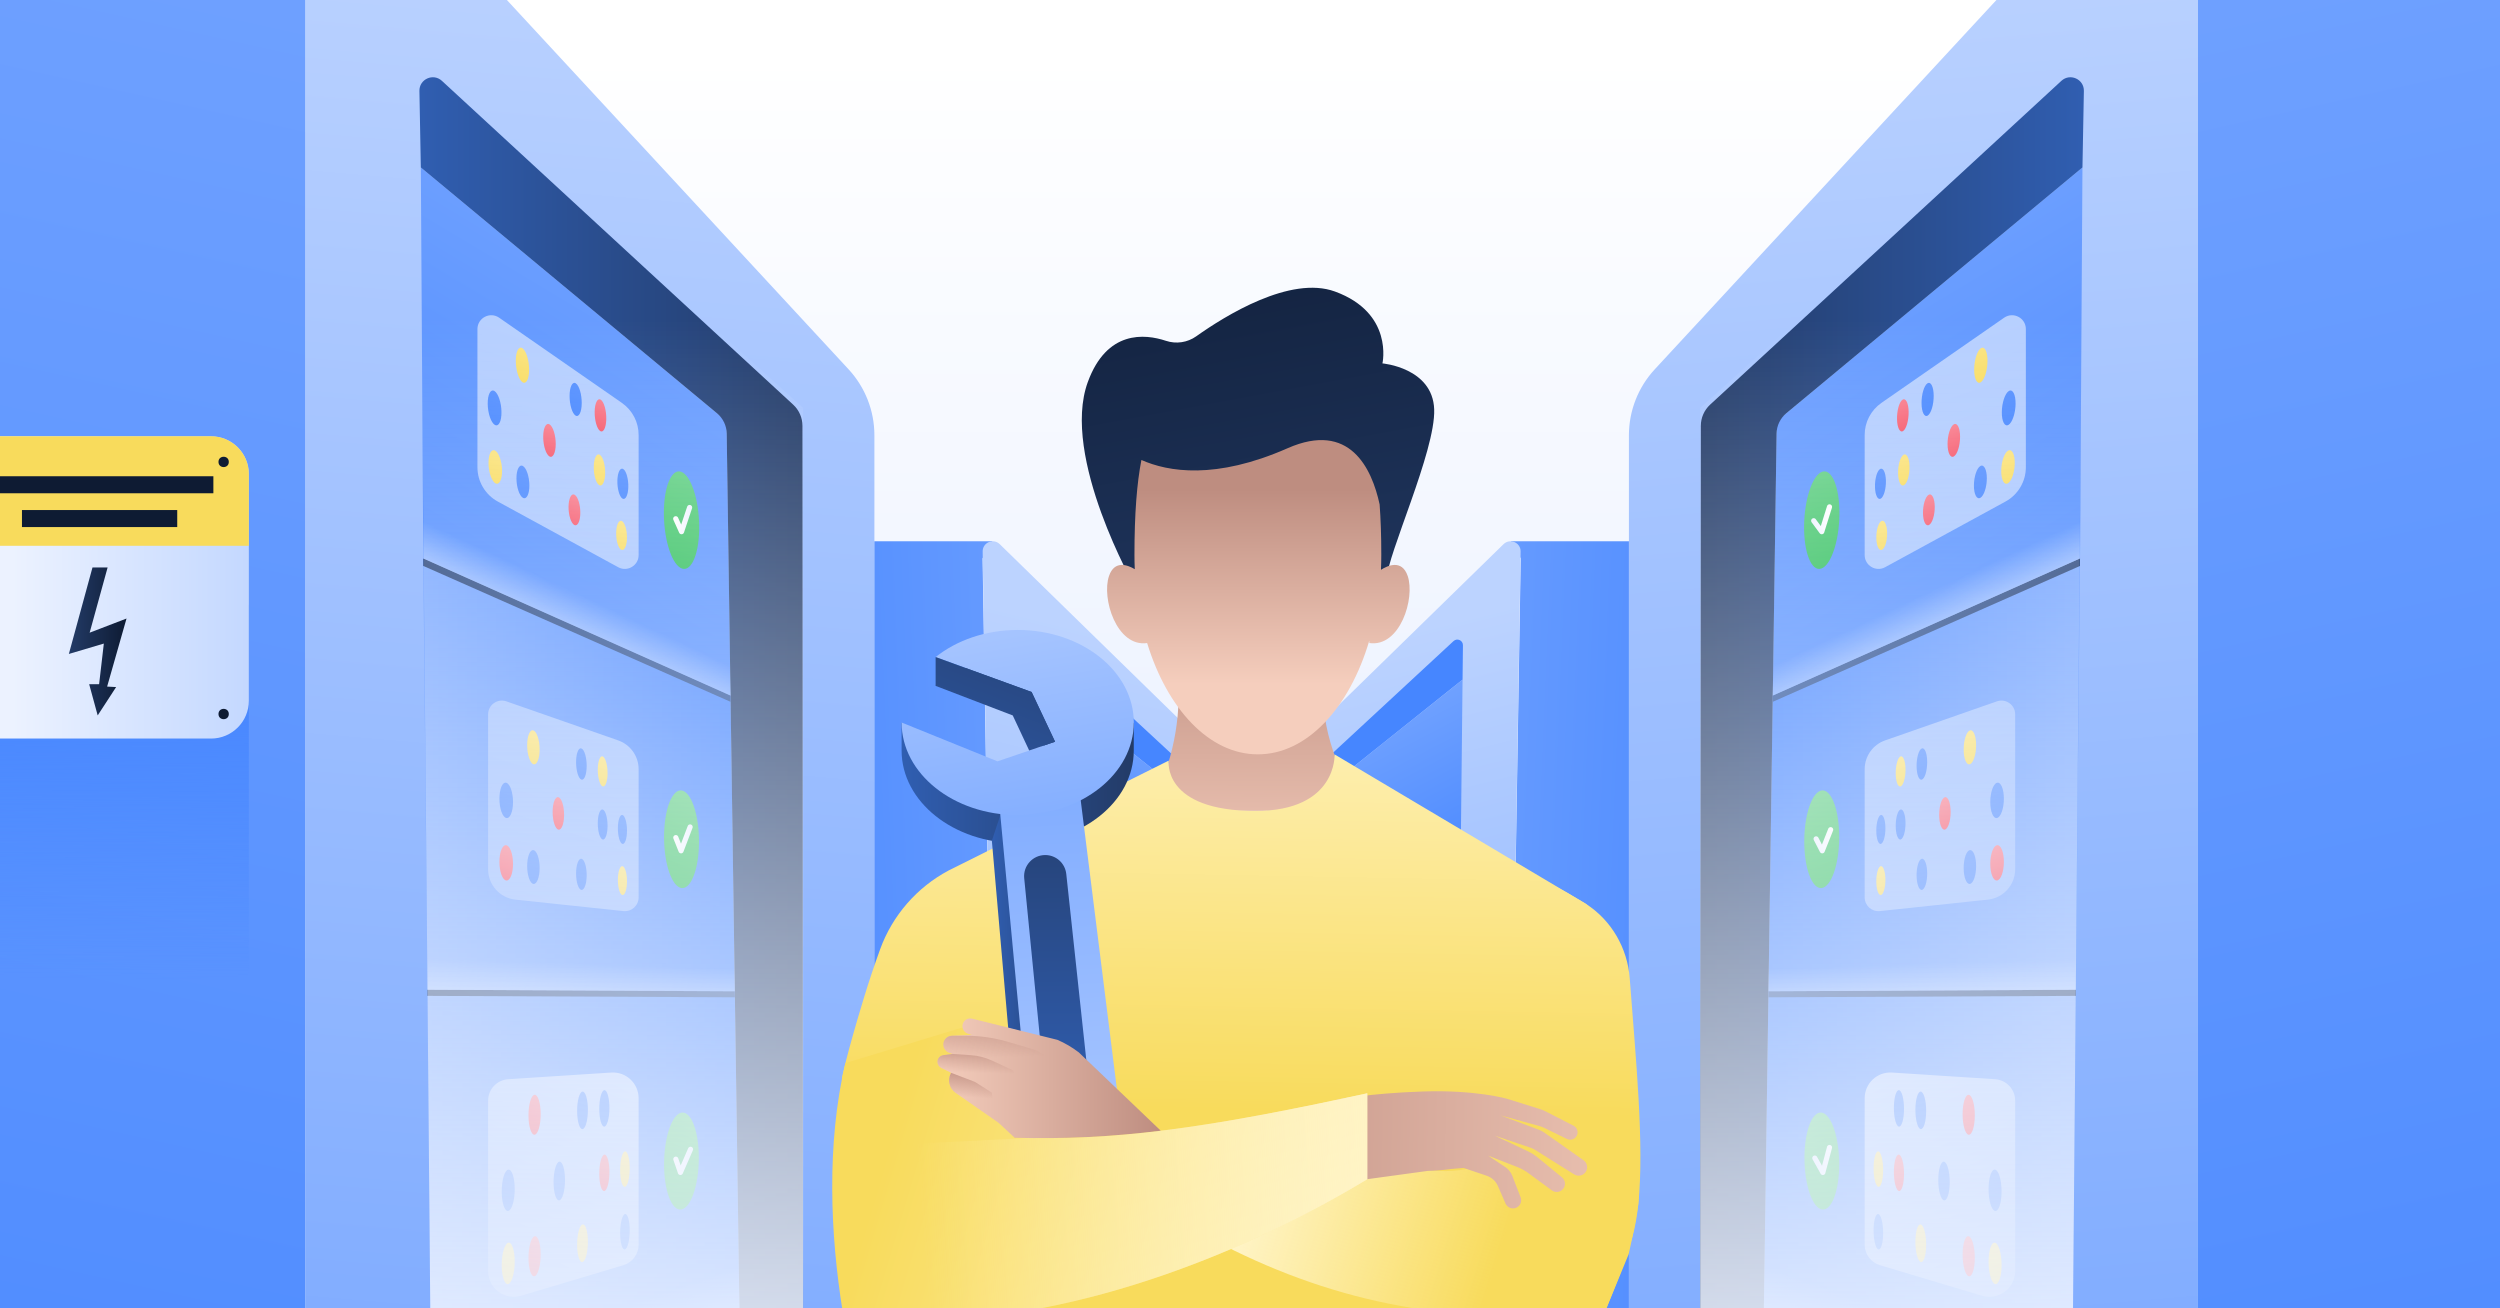<svg enable-background="new 0 0 1200 628" viewBox="0 0 1200 628" xmlns="http://www.w3.org/2000/svg" xmlns:xlink="http://www.w3.org/1999/xlink"><rect x="0" y="0" width="1200" height="628" fill="#808080" stroke="none"/><defs><path id="SVGID_00000044143540053828840980000016683742875712384149_" d="M0 0H1200V628H0Z"/><clipPath id="SVGID_00000110471742167546342280000010015569171019556535_"><use xlink:href="#SVGID_00000044143540053828840980000016683742875712384149_"/></clipPath><linearGradient id="lg1"><stop offset="0" stop-color="#ffffff"/><stop offset="1" stop-color="#ecf2ff"/></linearGradient><linearGradient id="SVGID_1_" gradientUnits="userSpaceOnUse" x1="597.737" x2="597.737" xlink:href="#lg1" y1="24.622" y2="390.551"/><linearGradient id="lg2"><stop offset="0" stop-color="#bcd3ff"/><stop offset="1" stop-color="#77a6ff"/></linearGradient><linearGradient id="SVGID_00000126305312861855032840000018380798186397617315_" gradientTransform="matrix(-1 0 0 1 573.621 0)" gradientUnits="userSpaceOnUse" x1="-315.443" x2="-384.556" xlink:href="#lg2" y1="-39.208" y2="765.187"/><linearGradient id="lg3"><stop offset="0" stop-color="#77a6ff"/><stop offset="1" stop-color="#4686ff"/></linearGradient><linearGradient id="SVGID_00000124862871637757266780000014143886170565971337_" gradientTransform="matrix(-1 0 0 1 573.621 0)" gradientUnits="userSpaceOnUse" x1="-280.676" x2="-431.245" xlink:href="#lg3" y1="88.746" y2="340.012"/><linearGradient id="SVGID_00000164492830428379862000000003399243837046102186_" gradientTransform="matrix(-1 0 0 1 573.621 0)" gradientUnits="userSpaceOnUse" x1="-424.787" x2="-275.253" xlink:href="#lg3" y1="371.925" y2="371.925"/><linearGradient id="SVGID_00000012461431359988412740000004345807719706991509_" gradientTransform="matrix(-1 0 0 1 573.621 0)" gradientUnits="userSpaceOnUse" x1="-422.762" x2="-272.997" xlink:href="#lg3" y1="583.505" y2="583.505"/><linearGradient id="SVGID_00000153673957262044145530000014026400479702251156_" gradientTransform="matrix(-1 0 0 1 573.621 0)" gradientUnits="userSpaceOnUse" x1="-334.277" x2="-494.602" xlink:href="#lg2" y1="136.277" y2="607.534"/><linearGradient id="SVGID_00000126301438608154746330000006397894583360984976_" gradientTransform="matrix(-1 0 0 1 573.621 0)" gradientUnits="userSpaceOnUse" x1="-279.11" x2="-443.082" xlink:href="#lg2" y1="156.258" y2="638.238"/><linearGradient id="SVGID_00000097501473401484597620000004753101418524840619_" gradientTransform="matrix(-1 0 0 1 573.621 0)" gradientUnits="userSpaceOnUse" x1="-330.066" x2="-418.936" xlink:href="#lg2" y1="504.153" y2="694.041"/><linearGradient id="SVGID_00000023986313355261529990000010600971071112969102_" gradientTransform="matrix(-1 0 0 1 573.621 0)" gradientUnits="userSpaceOnUse" x1="-60.069" x2="-286.471" xlink:href="#lg3" y1="454.38" y2="463.927"/><linearGradient id="SVGID_00000033340117227329115480000017942436533102283399_" gradientTransform="matrix(-1 0 0 1 573.621 0)" gradientUnits="userSpaceOnUse" x1="-58.497" x2="-150.595" xlink:href="#lg2" y1="313.072" y2="682.726"/><linearGradient id="SVGID_00000065075414944467731630000001904835466446536084_" gradientTransform="matrix(-1 0 0 1 573.621 0)" gradientUnits="userSpaceOnUse" x1="-124.093" x2="-90.136" xlink:href="#lg3" y1="539.769" y2="489.419"/><linearGradient id="SVGID_00000044143180766478712930000002181502507985930926_" gradientTransform="matrix(-1 0 0 1 573.621 0)" gradientUnits="userSpaceOnUse" x1="-72.424" x2="-121.654" xlink:href="#lg3" y1="337.404" y2="432.029"/><linearGradient id="SVGID_00000044877510709317508070000005249558834249380787_" gradientTransform="matrix(-1 0 0 1 573.621 0)" gradientUnits="userSpaceOnUse" x1="-74.581" x2="-116.139" xlink:href="#lg3" y1="368.017" y2="531.692"/><linearGradient id="SVGID_00000060718514766613215180000002621780896795993998_" gradientTransform="matrix(-1 0 0 1 573.621 0)" gradientUnits="userSpaceOnUse" x1="-83.932" x2="-101.195" xlink:href="#lg3" y1="455.429" y2="565.398"/><linearGradient id="SVGID_00000044888816841558625210000005846563852555338116_" gradientTransform="matrix(-1 0 0 1 573.621 0)" gradientUnits="userSpaceOnUse" x1="-443.707" x2="-686.662" xlink:href="#lg3" y1="-196.422" y2="893.039"/><linearGradient id="lg4"><stop offset="0" stop-color="#305eb1"/><stop offset="1" stop-color="#233b67"/></linearGradient><linearGradient id="SVGID_00000147914214117161274700000004066367279701668737_" gradientTransform="matrix(-1 0 0 1 573.621 0)" gradientUnits="userSpaceOnUse" x1="-426.641" x2="-242.476" xlink:href="#lg4" y1="350.755" y2="350.755"/><linearGradient id="SVGID_00000116193740332957233690000000914885426791884678_" gradientTransform="matrix(-1 0 0 1 573.621 0)" gradientUnits="userSpaceOnUse" x1="-340.55" x2="-361.61" xlink:href="#lg4" y1="284.962" y2="320.107"/><linearGradient id="SVGID_00000010988856837594746720000008484489777233869441_" gradientTransform="matrix(-1 0 0 1 573.621 0)" gradientUnits="userSpaceOnUse" x1="-312.223" x2="-385.185" xlink:href="#lg4" y1="415.534" y2="537.292"/><linearGradient id="lg5"><stop offset="0" stop-color="#fff4c7"/><stop offset="1" stop-color="#f8db5c"/></linearGradient><linearGradient id="SVGID_00000123426401376098773290000016152566162625495432_" gradientTransform="matrix(-1 0 0 1 573.621 0)" gradientUnits="userSpaceOnUse" x1="-360.847" x2="-381.06" xlink:href="#lg5" y1="127.309" y2="186.723"/><linearGradient id="SVGID_00000150064562334101568820000009317716220173497770_" gradientTransform="matrix(-1 0 0 1 573.621 0)" gradientUnits="userSpaceOnUse" x1="-336.14" x2="-355.324" xlink:href="#lg3" y1="146.169" y2="202.558"/><linearGradient id="lg6"><stop offset="0" stop-color="#ffe3e7"/><stop offset="1" stop-color="#f54f64"/></linearGradient><linearGradient id="SVGID_00000023971232188734697740000006408434395222204589_" gradientTransform="matrix(-1 0 0 1 573.621 0)" gradientUnits="userSpaceOnUse" x1="-324.619" x2="-343.326" xlink:href="#lg6" y1="154.953" y2="209.941"/><linearGradient id="SVGID_00000070838348178638913510000007724067415581199000_" gradientTransform="matrix(-1 0 0 1 573.621 0)" gradientUnits="userSpaceOnUse" x1="-374.368" x2="-394.399" xlink:href="#lg3" y1="148.239" y2="207.118"/><linearGradient id="SVGID_00000124119557653385878520000012261343856246144420_" gradientTransform="matrix(-1 0 0 1 573.621 0)" gradientUnits="userSpaceOnUse" x1="-348.846" x2="-367.864" xlink:href="#lg6" y1="166.225" y2="222.125"/><linearGradient id="SVGID_00000047779177066025345470000007518398759601066914_" gradientTransform="matrix(-1 0 0 1 573.621 0)" gradientUnits="userSpaceOnUse" x1="-325.583" x2="-343.685" xlink:href="#lg5" y1="182.596" y2="235.805"/><linearGradient id="SVGID_00000105386709383757763860000016727225706644485782_" gradientTransform="matrix(-1 0 0 1 573.621 0)" gradientUnits="userSpaceOnUse" x1="-314.707" x2="-332.384" xlink:href="#lg3" y1="190.243" y2="242.202"/><linearGradient id="SVGID_00000025442946022311505340000003088633620263818412_" gradientTransform="matrix(-1 0 0 1 573.621 0)" gradientUnits="userSpaceOnUse" x1="-374.598" x2="-393.933" xlink:href="#lg5" y1="178.23" y2="235.064"/><linearGradient id="SVGID_00000129195552734468722000000011721506610934701444_" gradientTransform="matrix(-1 0 0 1 573.621 0)" gradientUnits="userSpaceOnUse" x1="-361.733" x2="-380.583" xlink:href="#lg3" y1="186.565" y2="241.972"/><linearGradient id="SVGID_00000038408985512485555860000017073966657716601788_" gradientTransform="matrix(-1 0 0 1 573.621 0)" gradientUnits="userSpaceOnUse" x1="-337.725" x2="-355.674" xlink:href="#lg6" y1="202.107" y2="254.867"/><linearGradient id="SVGID_00000064337016651154981090000012902267588505197476_" gradientTransform="matrix(-1 0 0 1 573.621 0)" gradientUnits="userSpaceOnUse" x1="-315.766" x2="-332.897" xlink:href="#lg5" y1="216.308" y2="266.661"/><linearGradient id="SVGID_00000034798943179052097490000004741775504913331603_" gradientTransform="matrix(-1 0 0 1 573.621 0)" gradientUnits="userSpaceOnUse" x1="-352.147" x2="-375.923" xlink:href="#lg6" y1="478.632" y2="548.518"/><linearGradient id="SVGID_00000098943052179136723570000017821566285508214974_" gradientTransform="matrix(-1 0 0 1 573.621 0)" gradientUnits="userSpaceOnUse" x1="-330.334" x2="-352.643" xlink:href="#lg3" y1="480.007" y2="545.581"/><linearGradient id="SVGID_00000004541293218715316760000002776117163711686028_" gradientTransform="matrix(-1 0 0 1 573.621 0)" gradientUnits="userSpaceOnUse" x1="-320.391" x2="-342.033" xlink:href="#lg3" y1="480.631" y2="544.243"/><linearGradient id="SVGID_00000039133151126038992580000012755430673384887432_" gradientTransform="matrix(-1 0 0 1 573.621 0)" gradientUnits="userSpaceOnUse" x1="-364.062" x2="-388.75" xlink:href="#lg3" y1="512.71" y2="585.279"/><linearGradient id="SVGID_00000022551885156775526680000002509682436482436240_" gradientTransform="matrix(-1 0 0 1 573.621 0)" gradientUnits="userSpaceOnUse" x1="-340.83" x2="-363.935" xlink:href="#lg3" y1="512.027" y2="579.939"/><linearGradient id="SVGID_00000143587132955910712130000018146683909084112007_" gradientTransform="matrix(-1 0 0 1 573.621 0)" gradientUnits="userSpaceOnUse" x1="-320.334" x2="-342.046" xlink:href="#lg6" y1="511.409" y2="575.232"/><linearGradient id="SVGID_00000132788644646030063650000008659665869602101439_" gradientTransform="matrix(-1 0 0 1 573.621 0)" gradientUnits="userSpaceOnUse" x1="-310.964" x2="-332.043" xlink:href="#lg5" y1="511.123" y2="573.081"/><linearGradient id="SVGID_00000068664794447141056660000002097739828444281525_" gradientTransform="matrix(-1 0 0 1 573.621 0)" gradientUnits="userSpaceOnUse" x1="-363.963" x2="-388.774" xlink:href="#lg5" y1="547.505" y2="620.434"/><linearGradient id="SVGID_00000089552112470871475600000009057275063642130848_" gradientTransform="matrix(-1 0 0 1 573.621 0)" gradientUnits="userSpaceOnUse" x1="-351.981" x2="-375.962" xlink:href="#lg6" y1="546.047" y2="616.536"/><linearGradient id="SVGID_00000001638717917815206250000015059588589666623379_" gradientTransform="matrix(-1 0 0 1 573.621 0)" gradientUnits="userSpaceOnUse" x1="-330.197" x2="-352.676" xlink:href="#lg5" y1="543.38" y2="609.454"/><linearGradient id="SVGID_00000131348965785612091250000016421018712454741173_" gradientTransform="matrix(-1 0 0 1 573.621 0)" gradientUnits="userSpaceOnUse" x1="-310.902" x2="-332.058" xlink:href="#lg3" y1="541.001" y2="603.187"/><linearGradient id="SVGID_00000178204961575837470790000009853162963446423735_" gradientTransform="matrix(-1 0 0 1 573.621 0)" gradientUnits="userSpaceOnUse" x1="-355.82" x2="-375.76" xlink:href="#lg5" y1="311.361" y2="369.973"/><linearGradient id="SVGID_00000090283332573793030610000013807444271856262285_" gradientTransform="matrix(-1 0 0 1 573.621 0)" gradientUnits="userSpaceOnUse" x1="-334.041" x2="-352.423" xlink:href="#lg3" y1="323.067" y2="377.099"/><linearGradient id="SVGID_00000147220072735082238300000012993895411651014033_" gradientTransform="matrix(-1 0 0 1 573.621 0)" gradientUnits="userSpaceOnUse" x1="-324.381" x2="-342.072" xlink:href="#lg5" y1="328.26" y2="380.26"/><linearGradient id="SVGID_00000062871996577111482890000003860210517178170532_" gradientTransform="matrix(-1 0 0 1 573.621 0)" gradientUnits="userSpaceOnUse" x1="-368.144" x2="-388.98" xlink:href="#lg3" y1="334.697" y2="395.941"/><linearGradient id="SVGID_00000162348164578700256850000011957935792585433505_" gradientTransform="matrix(-1 0 0 1 573.621 0)" gradientUnits="userSpaceOnUse" x1="-344.48" x2="-363.619" xlink:href="#lg6" y1="344.986" y2="401.244"/><linearGradient id="SVGID_00000000922126068494695170000014170980053128085652_" gradientTransform="matrix(-1 0 0 1 573.621 0)" gradientUnits="userSpaceOnUse" x1="-324.375" x2="-342.073" xlink:href="#lg3" y1="353.726" y2="405.749"/><linearGradient id="SVGID_00000171707226742383104550000016706670985522101435_" gradientTransform="matrix(-1 0 0 1 573.621 0)" gradientUnits="userSpaceOnUse" x1="-315.415" x2="-332.472" xlink:href="#lg3" y1="357.62" y2="407.757"/><linearGradient id="SVGID_00000139980646275894222310000014199072299081925290_" gradientTransform="matrix(-1 0 0 1 573.621 0)" gradientUnits="userSpaceOnUse" x1="-368.11" x2="-388.988" xlink:href="#lg6" y1="364.593" y2="425.961"/><linearGradient id="SVGID_00000144302876400302287660000015510656696763622551_" gradientTransform="matrix(-1 0 0 1 573.621 0)" gradientUnits="userSpaceOnUse" x1="-355.78" x2="-375.769" xlink:href="#lg3" y1="368.696" y2="427.45"/><linearGradient id="SVGID_00000058577519874728563910000002965011154366394554_" gradientTransform="matrix(-1 0 0 1 573.621 0)" gradientUnits="userSpaceOnUse" x1="-334.011" x2="-352.431" xlink:href="#lg3" y1="375.937" y2="430.081"/><linearGradient id="SVGID_00000030478854935561048870000007124587090686117544_" gradientTransform="matrix(-1 0 0 1 573.621 0)" gradientUnits="userSpaceOnUse" x1="-315.396" x2="-332.476" xlink:href="#lg5" y1="382.126" y2="432.33"/><linearGradient id="SVGID_00000011729276503053054510000008270334179961638575_" gradientTransform="matrix(-1 0 0 1 573.621 0)" gradientUnits="userSpaceOnUse" x1="-168.623" x2="-124.576" xlink:href="#lg3" y1="421.964" y2="417.446"/><linearGradient id="SVGID_00000183956546988500123890000003678396223530142115_" gradientTransform="matrix(-1 0 0 1 573.621 0)" gradientUnits="userSpaceOnUse" x1="-161.743" x2="-117.695" xlink:href="#lg3" y1="489.05" y2="484.532"/><linearGradient id="lg7"><stop offset="0" stop-color="#e8f8ed"/><stop offset="1" stop-color="#27bd56"/></linearGradient><linearGradient id="SVGID_00000039091562131617501810000010743760233324728504_" gradientTransform="matrix(-1 0 0 1 573.621 0)" gradientUnits="userSpaceOnUse" x1="-254.805" x2="-311.764" xlink:href="#lg7" y1="114.405" y2="281.832"/><linearGradient id="SVGID_00000105428689468293857810000014946732257200647095_" gradientTransform="matrix(-1 0 0 1 573.621 0)" gradientUnits="userSpaceOnUse" x1="-305.775" x2="-295.707" xlink:href="#lg1" y1="249.258" y2="249.258"/><linearGradient id="SVGID_00000034786165125927311390000005446537354840356796_" gradientTransform="matrix(-.999 .042 .042 .999 556.522 -11.714)" gradientUnits="userSpaceOnUse" x1="-254.259" x2="-311.203" xlink:href="#lg7" y1="292.292" y2="459.673"/><linearGradient id="SVGID_00000069392932667150917590000012928872449278025357_" gradientTransform="matrix(-.999 .042 .042 .999 556.522 -11.714)" gradientUnits="userSpaceOnUse" x1="-305.955" x2="-296.325" xlink:href="#lg1" y1="428.083" y2="428.083"/><linearGradient id="SVGID_00000143595834460886158770000005492001550594420115_" gradientTransform="matrix(-.996 .089 .089 .996 524.583 -22.073)" gradientUnits="userSpaceOnUse" x1="-251.519" x2="-308.085" xlink:href="#lg7" y1="473.768" y2="640.037"/><linearGradient id="SVGID_00000048497603820778931230000017083934667558024102_" gradientTransform="matrix(-.996 .089 .089 .996 524.583 -22.073)" gradientUnits="userSpaceOnUse" x1="-302.68" x2="-292.742" xlink:href="#lg1" y1="607.762" y2="607.762"/><linearGradient id="lg8"><stop offset="0" stop-color="#bcd3ff" stop-opacity="0"/><stop offset="1" stop-color="#bcd3ff"/></linearGradient><linearGradient id="SVGID_00000047022925244606557210000017805057764407046038_" gradientTransform="matrix(-1 0 0 1 573.621 0)" gradientUnits="userSpaceOnUse" x1="-349.168" x2="-350.05" xlink:href="#lg8" y1="462.613" y2="488.173"/><linearGradient id="SVGID_00000145023726706955419630000012370989343067166647_" gradientTransform="matrix(-1 0 0 1 573.621 0)" gradientUnits="userSpaceOnUse" x1="-350.75" x2="-362.207" xlink:href="#lg8" y1="284.93" y2="309.315"/><linearGradient id="SVGID_00000137827858309266809670000006872667868784148368_" gradientTransform="matrix(-1 0 0 1 573.621 0)" gradientUnits="userSpaceOnUse" x1="-351.507" x2="-335.642" xlink:href="#lg8" y1="634.528" y2="681.535"/><linearGradient id="lg9"><stop offset="0" stop-color="#ffffff" stop-opacity="0"/><stop offset="1" stop-color="#ecf2ff"/></linearGradient><linearGradient id="SVGID_00000123413402258278177270000017518668383518469514_" gradientTransform="matrix(-1 0 0 1 573.621 0)" gradientUnits="userSpaceOnUse" x1="-333.351" x2="-336.739" xlink:href="#lg9" y1="153.418" y2="702.311"/><linearGradient id="SVGID_00000096776558362101749730000011187895187674250654_" gradientUnits="userSpaceOnUse" x1="312.514" x2="243.402" xlink:href="#lg2" y1="-39.208" y2="765.187"/><linearGradient id="SVGID_00000173149969791182771940000003753946347910587327_" gradientUnits="userSpaceOnUse" x1="347.281" x2="196.713" xlink:href="#lg3" y1="88.746" y2="340.012"/><linearGradient id="SVGID_00000160160432842160491610000000281169233465436835_" gradientUnits="userSpaceOnUse" x1="203.17" x2="352.704" xlink:href="#lg3" y1="371.925" y2="371.925"/><linearGradient id="SVGID_00000025424160960747426280000010667187789724016024_" gradientUnits="userSpaceOnUse" x1="205.195" x2="354.961" xlink:href="#lg3" y1="583.505" y2="583.505"/><linearGradient id="SVGID_00000046308692417967684020000004533082581538962104_" gradientUnits="userSpaceOnUse" x1="293.68" x2="133.355" xlink:href="#lg2" y1="136.277" y2="607.534"/><linearGradient id="SVGID_00000096743902204049977370000002566905683907824310_" gradientUnits="userSpaceOnUse" x1="348.848" x2="184.875" xlink:href="#lg2" y1="156.258" y2="638.238"/><linearGradient id="SVGID_00000027568778591967212380000014641337031484368793_" gradientUnits="userSpaceOnUse" x1="297.891" x2="209.021" xlink:href="#lg2" y1="504.153" y2="694.041"/><linearGradient id="SVGID_00000101072559143579474180000014876213587509519521_" gradientUnits="userSpaceOnUse" x1="567.888" x2="341.486" xlink:href="#lg3" y1="454.38" y2="463.927"/><linearGradient id="SVGID_00000096055398234340646370000000417898882849563264_" gradientUnits="userSpaceOnUse" x1="569.461" x2="477.363" xlink:href="#lg2" y1="313.072" y2="682.726"/><linearGradient id="SVGID_00000117654328844942571960000004867603762938177189_" gradientUnits="userSpaceOnUse" x1="503.865" x2="537.822" xlink:href="#lg3" y1="539.769" y2="489.419"/><linearGradient id="SVGID_00000068663916733108033640000006997028387123986339_" gradientUnits="userSpaceOnUse" x1="555.533" x2="506.303" xlink:href="#lg3" y1="337.404" y2="432.029"/><linearGradient id="SVGID_00000181770605415689925430000007756058946351463084_" gradientUnits="userSpaceOnUse" x1="553.376" x2="511.818" xlink:href="#lg3" y1="368.017" y2="531.692"/><linearGradient id="SVGID_00000044868137375138872460000013920578801378917293_" gradientUnits="userSpaceOnUse" x1="544.025" x2="526.762" xlink:href="#lg3" y1="455.429" y2="565.398"/><linearGradient id="SVGID_00000107586521662610595170000004527886704798292665_" gradientUnits="userSpaceOnUse" x1="184.251" x2="-58.704" xlink:href="#lg3" y1="-196.422" y2="893.039"/><linearGradient id="SVGID_00000118392706446598234510000015857598926993787308_" gradientUnits="userSpaceOnUse" x1="201.317" x2="385.481" xlink:href="#lg4" y1="350.755" y2="350.755"/><linearGradient id="SVGID_00000172410418759112455330000013931029085906876801_" gradientUnits="userSpaceOnUse" x1="287.407" x2="266.347" xlink:href="#lg4" y1="284.962" y2="320.107"/><linearGradient id="SVGID_00000137116258870236657500000012691351567548293547_" gradientUnits="userSpaceOnUse" x1="315.734" x2="242.773" xlink:href="#lg4" y1="415.534" y2="537.292"/><linearGradient id="SVGID_00000008839251728868951710000012933636763726719406_" gradientUnits="userSpaceOnUse" x1="267.11" x2="246.897" xlink:href="#lg5" y1="127.309" y2="186.723"/><linearGradient id="SVGID_00000076596539480027550000000013336483422586336409_" gradientUnits="userSpaceOnUse" x1="291.817" x2="272.634" xlink:href="#lg3" y1="146.169" y2="202.558"/><linearGradient id="SVGID_00000011737090429841376990000012049293417376411290_" gradientUnits="userSpaceOnUse" x1="303.338" x2="284.631" xlink:href="#lg6" y1="154.953" y2="209.941"/><linearGradient id="SVGID_00000039837369331344520550000012434053342627302044_" gradientUnits="userSpaceOnUse" x1="253.589" x2="233.558" xlink:href="#lg3" y1="148.239" y2="207.118"/><linearGradient id="SVGID_00000155126691197438285120000009973825472664186271_" gradientUnits="userSpaceOnUse" x1="279.111" x2="260.093" xlink:href="#lg6" y1="166.225" y2="222.125"/><linearGradient id="SVGID_00000162332462353358160750000015520681098742944421_" gradientUnits="userSpaceOnUse" x1="302.374" x2="284.272" xlink:href="#lg5" y1="182.596" y2="235.805"/><linearGradient id="SVGID_00000143599586878334877870000002064785136751942279_" gradientUnits="userSpaceOnUse" x1="313.25" x2="295.574" xlink:href="#lg3" y1="190.243" y2="242.202"/><linearGradient id="SVGID_00000054246774219800086280000004348429359418596517_" gradientUnits="userSpaceOnUse" x1="253.36" x2="234.024" xlink:href="#lg5" y1="178.23" y2="235.064"/><linearGradient id="SVGID_00000014605477950081080640000012605798670355277742_" gradientUnits="userSpaceOnUse" x1="266.224" x2="247.374" xlink:href="#lg3" y1="186.565" y2="241.972"/><linearGradient id="SVGID_00000002386184170283345800000006391659619613361335_" gradientUnits="userSpaceOnUse" x1="290.232" x2="272.283" xlink:href="#lg6" y1="202.107" y2="254.867"/><linearGradient id="SVGID_00000168096823390242768200000015327752038371152050_" gradientUnits="userSpaceOnUse" x1="312.191" x2="295.06" xlink:href="#lg5" y1="216.308" y2="266.661"/><linearGradient id="SVGID_00000143614266181328556470000004121448257715321001_" gradientUnits="userSpaceOnUse" x1="275.81" x2="252.034" xlink:href="#lg6" y1="478.632" y2="548.518"/><linearGradient id="SVGID_00000150791075765142256070000016737351386929856664_" gradientUnits="userSpaceOnUse" x1="297.623" x2="275.314" xlink:href="#lg3" y1="480.007" y2="545.581"/><linearGradient id="SVGID_00000150799669231570985950000005503406644168855440_" gradientUnits="userSpaceOnUse" x1="307.566" x2="285.925" xlink:href="#lg3" y1="480.631" y2="544.243"/><linearGradient id="SVGID_00000002345703516398134650000003374587001590321798_" gradientUnits="userSpaceOnUse" x1="263.895" x2="239.207" xlink:href="#lg3" y1="512.71" y2="585.279"/><linearGradient id="SVGID_00000177477169693965318990000015930501176223208844_" gradientUnits="userSpaceOnUse" x1="287.127" x2="264.023" xlink:href="#lg3" y1="512.027" y2="579.939"/><linearGradient id="SVGID_00000045610660112977952330000004436943484088685236_" gradientUnits="userSpaceOnUse" x1="307.624" x2="285.911" xlink:href="#lg6" y1="511.409" y2="575.232"/><linearGradient id="SVGID_00000030448041593841140030000004185928163676452284_" gradientUnits="userSpaceOnUse" x1="316.993" x2="295.914" xlink:href="#lg5" y1="511.123" y2="573.081"/><linearGradient id="SVGID_00000162313988056370349450000005064376623870365061_" gradientUnits="userSpaceOnUse" x1="263.994" x2="239.183" xlink:href="#lg5" y1="547.505" y2="620.434"/><linearGradient id="SVGID_00000075154374687425110690000017633714523188871829_" gradientUnits="userSpaceOnUse" x1="275.976" x2="251.995" xlink:href="#lg6" y1="546.047" y2="616.536"/><linearGradient id="SVGID_00000070080609935215361060000002829214109351962011_" gradientUnits="userSpaceOnUse" x1="297.761" x2="275.282" xlink:href="#lg5" y1="543.38" y2="609.454"/><linearGradient id="SVGID_00000153676289735143030360000017908727991502640059_" gradientUnits="userSpaceOnUse" x1="317.055" x2="295.899" xlink:href="#lg3" y1="541.001" y2="603.187"/><linearGradient id="SVGID_00000087380511232131823500000012208683348031739804_" gradientUnits="userSpaceOnUse" x1="272.138" x2="252.198" xlink:href="#lg5" y1="311.361" y2="369.973"/><linearGradient id="SVGID_00000005258479572361759930000003409619599089274018_" gradientUnits="userSpaceOnUse" x1="293.916" x2="275.534" xlink:href="#lg3" y1="323.067" y2="377.099"/><linearGradient id="SVGID_00000040566729814392655890000006002872304093960325_" gradientUnits="userSpaceOnUse" x1="303.577" x2="285.886" xlink:href="#lg5" y1="328.26" y2="380.26"/><linearGradient id="SVGID_00000010998135017963474370000004746240752942028726_" gradientUnits="userSpaceOnUse" x1="259.813" x2="238.977" xlink:href="#lg3" y1="334.697" y2="395.941"/><linearGradient id="SVGID_00000078032343304249371580000011135215505029964728_" gradientUnits="userSpaceOnUse" x1="283.478" x2="264.338" xlink:href="#lg6" y1="344.986" y2="401.244"/><linearGradient id="SVGID_00000165943730994036148690000011300177640884854684_" gradientUnits="userSpaceOnUse" x1="303.583" x2="285.884" xlink:href="#lg3" y1="353.726" y2="405.749"/><linearGradient id="SVGID_00000100359409561532313760000012969661273321344650_" gradientUnits="userSpaceOnUse" x1="312.542" x2="295.486" xlink:href="#lg3" y1="357.62" y2="407.757"/><linearGradient id="SVGID_00000113320780547146912530000016025956172718669489_" gradientUnits="userSpaceOnUse" x1="259.847" x2="238.969" xlink:href="#lg6" y1="364.593" y2="425.961"/><linearGradient id="SVGID_00000057132234672992495990000013432976414071175586_" gradientUnits="userSpaceOnUse" x1="272.177" x2="252.188" xlink:href="#lg3" y1="368.696" y2="427.45"/><linearGradient id="SVGID_00000077323777042730110440000000894554102711554982_" gradientUnits="userSpaceOnUse" x1="293.947" x2="275.527" xlink:href="#lg3" y1="375.937" y2="430.081"/><linearGradient id="SVGID_00000056427826158933165570000009323452806949577406_" gradientUnits="userSpaceOnUse" x1="312.561" x2="295.481" xlink:href="#lg5" y1="382.126" y2="432.33"/><linearGradient id="SVGID_00000140705843656496720060000013634890467837137581_" gradientUnits="userSpaceOnUse" x1="459.334" x2="503.381" xlink:href="#lg3" y1="421.964" y2="417.446"/><linearGradient id="SVGID_00000087382389435127444880000005306678704669025690_" gradientUnits="userSpaceOnUse" x1="466.215" x2="510.262" xlink:href="#lg3" y1="489.05" y2="484.532"/><linearGradient id="SVGID_00000001661306761403197250000009785326989436223898_" gradientUnits="userSpaceOnUse" x1="373.153" x2="316.193" xlink:href="#lg7" y1="114.405" y2="281.832"/><linearGradient id="SVGID_00000120535698682669581550000011399119612734309538_" gradientUnits="userSpaceOnUse" x1="323.118" x2="332.25" xlink:href="#lg1" y1="249.405" y2="249.405"/><linearGradient id="SVGID_00000070100937995667388100000016392642171175245996_" gradientTransform="matrix(.999 .042 -.042 .999 17.099 -11.714)" gradientUnits="userSpaceOnUse" x1="373.146" x2="316.202" xlink:href="#lg7" y1="265.969" y2="433.35"/><linearGradient id="SVGID_00000022551746499920668700000002531706272068742836_" gradientTransform="matrix(.999 .042 -.042 .999 17.099 -11.714)" gradientUnits="userSpaceOnUse" x1="323.125" x2="332.255" xlink:href="#lg1" y1="400.932" y2="400.932"/><linearGradient id="SVGID_00000183210965313354651750000013092353615298605198_" gradientTransform="matrix(.996 .089 -.089 .996 49.039 -22.073)" gradientUnits="userSpaceOnUse" x1="373.97" x2="317.405" xlink:href="#lg7" y1="418.153" y2="584.421"/><linearGradient id="SVGID_00000129891854880645705550000006428180422424165284_" gradientTransform="matrix(.996 .089 -.089 .996 49.039 -22.073)" gradientUnits="userSpaceOnUse" x1="324.282" x2="333.351" xlink:href="#lg1" y1="552.219" y2="552.219"/><linearGradient id="SVGID_00000029028931579961321320000013443428257098110365_" gradientUnits="userSpaceOnUse" x1="46.214" x2="47.7" y1="469.805" y2="295.943"><stop offset="0" stop-color="#4686ff" stop-opacity="0"/><stop offset=".856" stop-color="#4686ff"/></linearGradient><linearGradient id="SVGID_00000181789620428331140600000001524055446454517389_" gradientUnits="userSpaceOnUse" x1="5.949" x2="140.535" y1="281.97" y2="281.97"><stop offset="0" stop-color="#ecf2ff"/><stop offset="1" stop-color="#bcd3ff"/></linearGradient><linearGradient id="lg10"><stop offset="0" stop-color="#233b67"/><stop offset="1" stop-color="#0e1b33"/></linearGradient><linearGradient id="SVGID_00000082357364883994286070000002501888758066326151_" gradientUnits="userSpaceOnUse" x1="33.048" x2="60.727" xlink:href="#lg10" y1="307.892" y2="307.892"/><linearGradient id="SVGID_00000108285567068378795420000008308254882518438539_" gradientUnits="userSpaceOnUse" x1="-93.722" x2="3.268" xlink:href="#lg5" y1="416.229" y2="295.757"/><linearGradient id="SVGID_00000099628793877027014190000011392951371606946466_" gradientUnits="userSpaceOnUse" x1="-37.031" x2="21.255" xlink:href="#lg10" y1="338.059" y2="265.661"/><linearGradient id="SVGID_00000005235590877998550530000013536922677890556846_" gradientUnits="userSpaceOnUse" x1="-12.365" x2="28.975" xlink:href="#lg10" y1="323.642" y2="272.295"/><linearGradient id="SVGID_00000183930571779443014810000010530597946738936452_" gradientUnits="userSpaceOnUse" x1="101.734" x2="105.591" xlink:href="#lg10" y1="349.703" y2="344.913"/><linearGradient id="SVGID_00000088821997397998358910000006277926969107239608_" gradientUnits="userSpaceOnUse" x1="101.734" x2="105.591" xlink:href="#lg10" y1="228.688" y2="223.898"/><linearGradient id="SVGID_00000129884158759160344440000017449961449267617463_" gradientUnits="userSpaceOnUse" x1="278.789" x2="277.908" xlink:href="#lg8" y1="462.613" y2="488.173"/><linearGradient id="SVGID_00000047749047126801813240000015289715209236184194_" gradientUnits="userSpaceOnUse" x1="277.208" x2="265.75" xlink:href="#lg8" y1="284.93" y2="309.315"/><linearGradient id="SVGID_00000090276866748478945270000011011585515005821085_" gradientUnits="userSpaceOnUse" x1="276.451" x2="292.316" xlink:href="#lg8" y1="634.528" y2="681.535"/><linearGradient id="SVGID_00000124880544584796193750000004941349071745903289_" gradientUnits="userSpaceOnUse" x1="294.606" x2="291.218" xlink:href="#lg9" y1="153.418" y2="702.311"/><linearGradient id="SVGID_00000178167600468628072200000014005953298877169333_" gradientUnits="userSpaceOnUse" x1="631.849" x2="576.478" xlink:href="#lg10" y1="353.441" y2="54.874"/><linearGradient id="lg11"><stop offset="0" stop-color="#f5cebd"/><stop offset="1" stop-color="#be8d80"/></linearGradient><linearGradient id="SVGID_00000134932803394490757020000010093132006744793009_" gradientUnits="userSpaceOnUse" x1="602.378" x2="603.235" xlink:href="#lg11" y1="431.579" y2="292.768"/><linearGradient id="SVGID_00000067225438471790631320000002927469794469357971_" gradientUnits="userSpaceOnUse" x1="604.009" x2="604.009" xlink:href="#lg11" y1="328.351" y2="234.953"/><linearGradient id="SVGID_00000150065819889904112930000018256733623033744790_" gradientUnits="userSpaceOnUse" x1="599.792" x2="595.646" xlink:href="#lg5" y1="307.492" y2="532.745"/><linearGradient id="SVGID_00000000190962317262840130000011258290979040753048_" gradientUnits="userSpaceOnUse" x1="687.663" x2="683.517" xlink:href="#lg5" y1="309.115" y2="534.364"/><linearGradient id="lg12"><stop offset=".001" stop-color="#fff4c7" stop-opacity="0"/><stop offset="1" stop-color="#fff4c7"/></linearGradient><linearGradient id="SVGID_00000098929093317215929630000016396478341300397711_" gradientUnits="userSpaceOnUse" x1="722.664" x2="603.819" xlink:href="#lg12" y1="592.814" y2="556.884"/><linearGradient id="SVGID_00000160897977221582442420000003620374464756564369_" gradientUnits="userSpaceOnUse" x1="833.741" x2="553.648" xlink:href="#lg11" y1="554.434" y2="548.787"/><linearGradient id="SVGID_00000033361868503435146670000010931085883951619980_" gradientUnits="userSpaceOnUse" x1="677.511" x2="427.585" xlink:href="#lg5" y1="620.919" y2="546.74"/><linearGradient id="SVGID_00000043457036139564699110000008537417008145735042_" gradientUnits="userSpaceOnUse" x1="432.779" x2="544.213" xlink:href="#lg4" y1="360.252" y2="360.252"/><linearGradient id="SVGID_00000164485548231460630970000008716095554706227866_" gradientUnits="userSpaceOnUse" x1="476.089" x2="514.725" xlink:href="#lg4" y1="468.505" y2="468.505"/><linearGradient id="SVGID_00000083806818928957716010000007450178306661650593_" gradientUnits="userSpaceOnUse" x1="517.543" x2="497.724" y1="642.419" y2="248.229"><stop offset="0" stop-color="#bcd3ff"/><stop offset=".791" stop-color="#77a6ff"/></linearGradient><linearGradient id="SVGID_00000122686375974784881260000007033156104234490282_" gradientUnits="userSpaceOnUse" x1="471.752" x2="501.849" xlink:href="#lg2" y1="242.261" y2="430.18"/><linearGradient id="SVGID_00000090294460782768653680000015839441607170921607_" gradientUnits="userSpaceOnUse" x1="451.323" x2="501.973" xlink:href="#lg4" y1="405.07" y2="272.205"/><linearGradient id="SVGID_00000103238175172182274860000008150034749083294612_" gradientUnits="userSpaceOnUse" x1="507.385" x2="505.917" xlink:href="#lg4" y1="533.859" y2="358.663"/><linearGradient id="SVGID_00000148625865401452764530000004425843366001294520_" gradientUnits="userSpaceOnUse" x1="449.972" x2="557.181" xlink:href="#lg11" y1="517.571" y2="517.571"/><linearGradient id="lg13"><stop offset="0" stop-color="#be8d80"/><stop offset="1" stop-color="#be8d80" stop-opacity="0"/></linearGradient><linearGradient id="SVGID_00000062883314533061178410000017865781566940937870_" gradientUnits="userSpaceOnUse" x1="475.196" x2="476.11" xlink:href="#lg13" y1="483.8" y2="507.923"/><linearGradient id="SVGID_00000147910871378311748080000011423543206646060956_" gradientUnits="userSpaceOnUse" x1="472.094" x2="471.727" xlink:href="#lg13" y1="499.878" y2="515.11"/><linearGradient id="SVGID_00000144305910059904658260000000784782984037783728_" gradientUnits="userSpaceOnUse" x1="467.459" x2="466.542" xlink:href="#lg13" y1="512.495" y2="526.81"/><linearGradient id="SVGID_00000023245749436722828820000014574071149609252015_" gradientUnits="userSpaceOnUse" x1="442.381" x2="690.603" xlink:href="#lg12" y1="587.601" y2="569.056"/></defs><path clip-path="url(#SVGID_00000110471742167546342280000010015569171019556535_)" d="M-4.53-5.87H1200V630.96H-4.53Z" fill="url(#SVGID_1_)"/><g clip-path="url(#SVGID_00000110471742167546342280000010015569171019556535_)"><path d="M1055.03-52.93h-47.78L794.29 177.26c-7.98 8.62-12.41 19.94-12.41 31.68v449.74h273.15V-52.93z" fill="url(#SVGID_00000126305312861855032840000018380798186397617315_)"/><path d="M998.41 268.03 850.9 333.88 852.85 202.18 999.58 80.38Z" fill="url(#SVGID_00000124862871637757266780000014143886170565971337_)"/><path d="M998.41 268.03 996.38 475.07 848.87 475.82 850.9 333.88Z" fill="url(#SVGID_00000164492830428379862000000003399243837046102186_)"/><path d="M996.38 475.07 994.5 691.94 846.62 631.2 848.87 475.82Z" fill="url(#SVGID_00000012461431359988412740000004345807719706991509_)"/><path d="M972.41 157.96v66.32c0 6.86-3.75 13.18-9.78 16.47l-57.77 31.51c-4.42 2.41-9.82-.79-9.82-5.83v-57.65c0-6.15 3.01-11.9 8.06-15.41l58.88-40.87C966.39 149.45 972.41 152.6 972.41 157.96z" fill="url(#SVGID_00000153673957262044145530000014026400479702251156_)"/><path d="M967.29 342.89v74.35c0 7.5-5.66 13.78-13.11 14.58l-51.84 5.5c-3.9.41-7.3-2.64-7.3-6.57v-61.53c0-6.23 3.94-11.78 9.83-13.84l53.64-18.73C962.8 335.16 967.29 338.35 967.29 342.89z" fill="url(#SVGID_00000126301438608154746330000006397894583360984976_)"/><path d="M967.29 528.31v81.82c0 8.26-7.96 14.19-15.88 11.83l-49.02-14.66c-4.36-1.3-7.35-5.31-7.35-9.87v-70.28c0-7.13 6.02-12.78 13.14-12.32l49.47 3.19C963.08 518.39 967.29 522.88 967.29 528.31z" fill="url(#SVGID_00000097501473401484597620000004753101418524840619_)"/><path d="M781.88 259.81 725.22 259.81 729.96 268.03 723.55 658.99 781.88 658.99Z" fill="url(#SVGID_00000023986313355261529990000010600971071112969102_)"/><path d="M721.7 261.2 608.29 371.92v287.06h115.26l6.35-394.25C729.97 260.42 724.79 258.19 721.7 261.2z" fill="url(#SVGID_00000033340117227329115480000017942436533102283399_)"/><path d="M698.44 658.99 702.28 303.48 620.44 379.28 617.88 658.99Z" fill="none"/><path d="M702.21 309.72l-.18 16.5-70.4 56.26v276.2l-13.75.31 2.56-279.71 77.26-71.56C699.43 306.11 702.24 307.36 702.21 309.72z" fill="url(#SVGID_00000065075414944467731630000001904835466446536084_)"/><path d="M701.26 398.49 631.63 428.51 631.63 382.47 702.03 326.21Z" fill="url(#SVGID_00000044143180766478712930000002181502507985930926_)"/><path d="M701.26 398.49 700.36 481.23 631.63 481.23 631.63 428.51Z" fill="url(#SVGID_00000044877510709317508070000005249558834249380787_)"/><path d="M700.36 481.23 699.45 565.98 631.63 537.2 631.63 481.23Z" fill="url(#SVGID_00000060718514766613215180000002621780896795993998_)"/><path d="M1055.03-52.93H1202.31V658.67H1055.03Z" fill="url(#SVGID_00000044888816841558625210000005846563852555338116_)"/><path d="M816.4 204.41c0-3.87 1.62-7.57 4.47-10.19L989.47 38.8c4.16-3.84 10.9-.81 10.79 4.85l-.68 36.73L857.4 198.39c-2.89 2.4-4.59 5.95-4.64 9.7l-6.63 456.33-30.04 0L816.4 204.41z" fill="url(#SVGID_00000147914214117161274700000004066367279701668737_)"/><path d="M998.41 268.03 850.9 333.88 850.9 336.88 998.37 271.66Z" fill="url(#SVGID_00000116193740332957233690000000914885426791884678_)"/><path d="M996.38 475.07 848.87 475.82 848.83 478.7 996.38 478.02Z" fill="url(#SVGID_00000010988856837594746720000008484489777233869441_)"/><path d="M954 173.29c-.03 4.53-1.49 9.1-3.25 10.21-1.76 1.1-3.16-1.62-3.15-6.09.01-4.49 1.44-9.09 3.22-10.26C952.59 165.98 954.03 168.73 954 173.29z" fill="url(#SVGID_00000123426401376098773290000016152566162625495432_)"/><path d="M928.17 189.89c.04 4.28-1.24 8.56-2.85 9.57-1.6 1-2.93-1.6-2.98-5.82-.05-4.25 1.2-8.56 2.81-9.62C926.78 182.95 928.13 185.58 928.17 189.89z" fill="url(#SVGID_00000150064562334101568820000009317716220173497770_)"/><path d="M916.14 197.62c.07 4.17-1.13 8.32-2.66 9.28-1.53.96-2.83-1.59-2.91-5.7-.08-4.13 1.09-8.32 2.63-9.33C914.75 190.85 916.07 193.43 916.14 197.62z" fill="url(#SVGID_00000023971232188734697740000006408434395222204589_)"/><path d="M967.48 193.89c-.06 4.51-1.6 9.01-3.42 10.06-1.81 1.05-3.24-1.7-3.19-6.15.04-4.47 1.55-9.01 3.38-10.12C966.09 186.57 967.54 189.35 967.48 193.89z" fill="url(#SVGID_00000070838348178638913510000007724067415581199000_)"/><path d="M940.84 209.64c.01 4.26-1.34 8.48-2.99 9.44-1.65.95-2.99-1.68-3.02-5.88-.02-4.23 1.3-8.48 2.96-9.49C939.46 202.7 940.83 205.36 940.84 209.64z" fill="url(#SVGID_00000124119557653385878520000012261343856246144420_)"/><path d="M916.57 223.99c.07 4.04-1.11 8.01-2.63 8.88-1.51.87-2.78-1.65-2.86-5.64-.08-4.01 1.08-8.01 2.6-8.93C915.21 217.38 916.51 219.93 916.57 223.99z" fill="url(#SVGID_00000047779177066025345470000007518398759601066914_)"/><path d="M905.24 230.7c.09 3.93-1.02 7.79-2.46 8.63-1.44.83-2.69-1.63-2.79-5.52-.1-3.91.98-7.79 2.44-8.67C903.88 224.25 905.14 226.74 905.24 230.7z" fill="url(#SVGID_00000105386709383757763860000016727225706644485782_)"/><path d="M967.09 222.42c-.06 4.36-1.57 8.65-3.36 9.6-1.78.94-3.18-1.78-3.14-6.08.04-4.33 1.53-8.66 3.32-9.65C965.72 215.28 967.15 218.04 967.09 222.42z" fill="url(#SVGID_00000025442946022311505340000003088633620263818412_)"/><path d="M953.68 229.68c-.02 4.24-1.44 8.4-3.15 9.3-1.7.9-3.06-1.76-3.05-5.95.01-4.21 1.4-8.4 3.11-9.35C952.32 222.73 953.71 225.42 953.68 229.68z" fill="url(#SVGID_00000129195552734468722000000011721506610934701444_)"/><path d="M928.68 243.23c.04 4.02-1.2 7.93-2.76 8.76-1.55.82-2.84-1.72-2.89-5.69-.05-3.99 1.17-7.94 2.73-8.81C927.32 236.62 928.64 239.19 928.68 243.23z" fill="url(#SVGID_00000038408985512485555860000017073966657716601788_)"/><path d="M905.82 255.61c.09 3.82-1 7.52-2.43 8.27-1.42.75-2.65-1.69-2.75-5.46-.1-3.79.97-7.52 2.41-8.31C904.48 249.31 905.73 251.78 905.82 255.61z" fill="url(#SVGID_00000064337016651154981090000012902267588505197476_)"/><path d="M947.91 535.36c0 5.33-1.33 9.5-2.95 9.31-1.61-.19-2.91-4.6-2.91-9.85s1.3-9.43 2.91-9.32C946.58 525.61 947.91 530.03 947.91 535.36z" fill="url(#SVGID_00000034798943179052097490000004741775504913331603_)"/><path d="M924.56 533.22c0 5.01-1.17 8.93-2.6 8.76-1.42-.17-2.57-4.3-2.57-9.24 0-4.94 1.14-8.86 2.57-8.77C923.39 524.07 924.56 528.21 924.56 533.22z" fill="url(#SVGID_00000098943052179136723570000017821566285508214974_)"/><path d="M913.93 532.25c0 4.86-1.1 8.67-2.45 8.51-1.34-.16-2.42-4.17-2.42-8.96s1.08-8.6 2.42-8.52C912.83 523.37 913.93 527.39 913.93 532.25z" fill="url(#SVGID_00000004541293218715316760000002776117163711686028_)"/><path d="M960.76 571.91c0 5.51-1.42 9.69-3.15 9.33-1.72-.36-3.1-5.04-3.1-10.47 0-5.43 1.38-9.61 3.1-9.34C959.34 561.7 960.76 566.39 960.76 571.91z" fill="url(#SVGID_00000039133151126038992580000012755430673384887432_)"/><path d="M935.87 567.39c0 5.17-1.25 9.1-2.77 8.78-1.51-.31-2.73-4.69-2.73-9.78 0-5.09 1.22-9.03 2.73-8.79C934.62 557.84 935.87 562.22 935.87 567.39z" fill="url(#SVGID_00000022551885156775526680000002509682436482436240_)"/><path d="M913.93 563.41c0 4.86-1.1 8.57-2.45 8.29-1.34-.28-2.42-4.38-2.42-9.18 0-4.79 1.08-8.51 2.42-8.3C912.83 554.44 913.93 558.55 913.93 563.41z" fill="url(#SVGID_00000143587132955910712130000018146683909084112007_)"/><path d="M903.91 561.59c0 4.72-1.04 8.33-2.31 8.07-1.26-.26-2.28-4.25-2.28-8.9s1.02-8.27 2.28-8.07C902.87 552.89 903.91 556.88 903.91 561.59z" fill="url(#SVGID_00000132788644646030063650000008659665869602101439_)"/><path d="M960.76 607.27c0 5.51-1.42 9.56-3.15 9.05-1.72-.51-3.1-5.32-3.1-10.75 0-5.43 1.38-9.49 3.1-9.06C959.34 596.94 960.76 601.76 960.76 607.27z" fill="url(#SVGID_00000068664794447141056660000002097739828444281525_)"/><path d="M947.91 603.79c0 5.33-1.33 9.27-2.95 8.78-1.61-.48-2.91-5.12-2.91-10.37s1.3-9.19 2.91-8.8C946.58 593.8 947.91 598.45 947.91 603.79z" fill="url(#SVGID_00000089552112470871475600000009057275063642130848_)"/><path d="M924.56 597.46c0 5.01-1.17 8.72-2.6 8.3-1.42-.42-2.57-4.76-2.57-9.7 0-4.94 1.14-8.66 2.57-8.31C923.39 588.1 924.56 592.45 924.56 597.46z" fill="url(#SVGID_00000001638717917815206250000015059588589666623379_)"/><path d="M903.91 591.86c0 4.72-1.04 8.24-2.31 7.86-1.26-.37-2.28-4.45-2.28-9.11 0-4.66 1.02-8.18 2.28-7.87C902.87 583.06 903.91 587.14 903.91 591.86z" fill="url(#SVGID_00000131348965785612091250000016421018712454741173_)"/><path d="M948.54 357.67c0 4.52-1.36 8.63-3.02 9.16-1.64.53-2.96-2.65-2.96-7.08s1.32-8.52 2.96-9.14C947.18 349.99 948.54 353.15 948.54 357.67z" fill="url(#SVGID_00000178204961575837470790000009853162963446423735_)"/><path d="M925.05 365.84c0 4.17-1.15 7.92-2.57 8.37-1.4.45-2.52-2.51-2.52-6.6 0-4.09 1.12-7.83 2.52-8.35C923.9 358.72 925.05 361.67 925.05 365.84z" fill="url(#SVGID_00000090283332573793030610000013807444271856262285_)"/><path d="M914.65 369.45c0 4.01-1.07 7.6-2.38 8.02-1.29.41-2.33-2.45-2.33-6.38s1.04-7.52 2.33-8C913.58 362.59 914.65 365.44 914.65 369.45z" fill="url(#SVGID_00000147220072735082238300000012993895411651014033_)"/><path d="M961.86 383.36c0 4.73-1.48 8.89-3.3 9.29-1.79.4-3.23-3.03-3.23-7.66 0-4.63 1.44-8.78 3.23-9.27C960.37 375.21 961.86 378.63 961.86 383.36z" fill="url(#SVGID_00000062871996577111482890000003860210517178170532_)"/><path d="M936.31 389.75c0 4.34-1.25 8.13-2.78 8.47-1.51.34-2.73-2.84-2.73-7.1s1.21-8.04 2.73-8.46C935.06 382.24 936.31 385.41 936.31 389.75z" fill="url(#SVGID_00000162348164578700256850000011957935792585433505_)"/><path d="M914.65 395.17c0 4.01-1.07 7.5-2.38 7.79-1.29.29-2.33-2.67-2.33-6.61s1.04-7.42 2.33-7.78C913.58 388.2 914.65 391.16 914.65 395.17z" fill="url(#SVGID_00000000922126068494695170000014170980053128085652_)"/><path d="M905 397.58c0 3.86-.99 7.22-2.21 7.49-1.2.27-2.17-2.6-2.17-6.39s.97-7.14 2.17-7.48C904.01 390.86 905 393.72 905 397.58z" fill="url(#SVGID_00000171707226742383104550000016706670985522101435_)"/><path d="M961.86 413.67c0 4.73-1.48 8.74-3.3 8.97-1.79.22-3.23-3.35-3.23-7.98 0-4.63 1.44-8.64 3.23-8.96C960.37 405.38 961.86 408.95 961.86 413.67z" fill="url(#SVGID_00000139980646275894222310000014199072299081925290_)"/><path d="M948.54 415.71c0 4.52-1.36 8.36-3.02 8.57-1.64.21-2.96-3.22-2.96-7.66 0-4.43 1.32-8.27 2.96-8.56C947.18 407.76 948.54 411.18 948.54 415.71z" fill="url(#SVGID_00000144302876400302287660000015510656696763622551_)"/><path d="M925.05 419.29c0 4.17-1.15 7.69-2.57 7.87-1.4.17-2.52-3-2.52-7.09 0-4.09 1.12-7.61 2.52-7.86C923.9 411.95 925.05 415.12 925.05 419.29z" fill="url(#SVGID_00000058577519874728563910000002965011154366394554_)"/><path d="M905 422.35c0 3.86-.99 7.12-2.21 7.27-1.2.15-2.17-2.81-2.17-6.6s.97-7.05 2.17-7.26C904.01 415.54 905 418.49 905 422.35z" fill="url(#SVGID_00000030478854935561048870000007124587090686117544_)"/><path d="M631.63 428.51 701.26 398.49 701.26 400.27 631.63 429.89Z" fill="url(#SVGID_00000011729276503053054510000008270334179961638575_)"/><path d="M631.63 481.23 700.36 481.23 700.36 483.17 631.63 482.64Z" fill="url(#SVGID_00000183956546988500123890000003678396223530142115_)"/><path d="M882.91 244.76c.3 12.68-3.27 25.11-7.94 27.81-4.64 2.68-8.66-5.27-8.99-17.79-.33-12.58 3.17-25.11 7.85-27.95C878.53 223.97 882.61 232.02 882.91 244.76z" fill="url(#SVGID_00000039091562131617501810000010743760233324728504_)"/><path d="M878.16 243.3 874.44 255.21 870.57 249.96" style="fill:none;stroke-width:2.474;stroke-linecap:round;stroke-linejoin:round;stroke-miterlimit:10;stroke:url(#SVGID_00000105428689468293857810000014946732257200647095_)"/><path d="M882.69 397.58c.83 12.65-2.21 25.22-6.77 28.11-4.53 2.87-8.87-4.9-9.73-17.4-.86-12.56 2.11-25.22 6.67-28.25C877.45 377 881.86 384.87 882.69 397.58z" fill="url(#SVGID_00000034786165125927311390000005446537354840356796_)"/><path d="M878.71 398.25 874.67 408.38 871.73 402.66" style="fill:none;stroke-width:2.473;stroke-linecap:round;stroke-linejoin:round;stroke-miterlimit:10;stroke:url(#SVGID_00000069392932667150917590000012928872449278025357_)"/><path d="M882.43 551.71c1.41 12.52-1.03 25.13-5.41 28.2-4.36 3.06-9.03-4.45-10.46-16.81-1.44-12.42.92-25.12 5.31-28.34C876.28 531.53 881.02 539.13 882.43 551.71z" fill="url(#SVGID_00000143595834460886158770000005492001550594420115_)"/><path d="M878.16 550.79 874.97 562.79 871.1 555.87" style="fill:none;stroke-width:2.457;stroke-linecap:round;stroke-linejoin:round;stroke-miterlimit:10;stroke:url(#SVGID_00000048497603820778931230000017083934667558024102_)"/><path d="M848.87 475.82 996.38 475.07 996.54 444.54 848.85 454.2Z" fill="url(#SVGID_00000047022925244606557210000017805057764407046038_)"/><path d="M850.9 333.88 998.41 268.05 998.57 237.52 851.37 316.48Z" fill="url(#SVGID_00000145023726706955419630000012370989343067166647_)"/><path d="M994.5 691.94 846.62 631.2 847.03 602.99 994.81 655.6Z" fill="url(#SVGID_00000137827858309266809670000006872667868784148368_)"/><path d="M994.73 664.43 1000.26 33.66 989.47 38.8 816.1 195.81 816.1 664.43Z" fill="url(#SVGID_00000123413402258278177270000017518668383518469514_)"/></g><g clip-path="url(#SVGID_00000110471742167546342280000010015569171019556535_)"><path d="M146.55-52.93h47.78l212.97 230.18c7.98 8.62 12.41 19.94 12.41 31.68v449.74H146.55V-52.93z" fill="url(#SVGID_00000096776558362101749730000011187895187674250654_)"/><path d="M203.17 268.03 350.68 333.88 348.73 202.18 202 80.38Z" fill="url(#SVGID_00000173149969791182771940000003753946347910587327_)"/><path d="M203.17 268.03 205.19 475.07 352.7 475.82 350.68 333.88Z" fill="url(#SVGID_00000160160432842160491610000000281169233465436835_)"/><path d="M205.19 475.07 207.08 691.94 354.96 631.2 352.7 475.82Z" fill="url(#SVGID_00000025424160960747426280000010667187789724016024_)"/><path d="M229.17 157.96v66.32c0 6.86 3.75 13.18 9.78 16.47l57.77 31.51c4.42 2.41 9.82-.79 9.82-5.83v-57.65c0-6.15-3.01-11.9-8.06-15.41l-58.88-40.87C235.19 149.45 229.17 152.6 229.17 157.96z" fill="url(#SVGID_00000046308692417967684020000004533082581538962104_)"/><path d="M234.29 342.89v74.35c0 7.5 5.66 13.78 13.11 14.58l51.84 5.5c3.9.41 7.3-2.64 7.3-6.57v-61.53c0-6.23-3.94-11.78-9.83-13.84l-53.64-18.73C238.77 335.16 234.29 338.35 234.29 342.89z" fill="url(#SVGID_00000096743902204049977370000002566905683907824310_)"/><path d="M234.29 528.31v81.82c0 8.26 7.96 14.19 15.88 11.83l49.02-14.66c4.36-1.3 7.35-5.31 7.35-9.87v-70.28c0-7.13-6.02-12.78-13.14-12.32l-49.47 3.19C238.5 518.39 234.29 522.88 234.29 528.31z" fill="url(#SVGID_00000027568778591967212380000014641337031484368793_)"/><path d="M419.7 259.81 476.36 259.81 471.62 268.03 478.03 658.99 419.7 658.99Z" fill="url(#SVGID_00000101072559143579474180000014876213587509519521_)"/><path d="M479.88 261.2l113.41 110.73v287.06H478.03l-6.35-394.25C471.61 260.42 476.79 258.19 479.88 261.2z" fill="url(#SVGID_00000096055398234340646370000000417898882849563264_)"/><path d="M503.13 658.99 499.3 303.48 581.14 379.28 583.7 658.99Z" fill="none"/><path d="M499.37 309.72l.18 16.5 70.4 56.26v276.2l13.75.31-2.56-279.71-77.26-71.56C502.15 306.11 499.34 307.36 499.37 309.72z" fill="url(#SVGID_00000117654328844942571960000004867603762938177189_)"/><path d="M500.32 398.49 569.95 428.51 569.95 382.47 499.54 326.21Z" fill="url(#SVGID_00000068663916733108033640000006997028387123986339_)"/><path d="M500.32 398.49 501.22 481.23 569.95 481.23 569.95 428.51Z" fill="url(#SVGID_00000181770605415689925430000007756058946351463084_)"/><path d="M501.22 481.23 502.13 565.98 569.95 537.2 569.95 481.23Z" fill="url(#SVGID_00000044868137375138872460000013920578801378917293_)"/><path d="M-.74-52.93H146.54V658.67H-.74Z" fill="url(#SVGID_00000107586521662610595170000004527886704798292665_)"/><path d="M385.18 204.41c0-3.87-1.62-7.57-4.47-10.19L212.11 38.8c-4.16-3.84-10.9-.81-10.79 4.85L202 80.38l142.18 118.02c2.89 2.4 4.59 5.95 4.64 9.7l6.63 456.33 30.04 0L385.18 204.41z" fill="url(#SVGID_00000118392706446598234510000015857598926993787308_)"/><path d="M203.17 268.03 350.68 333.88 350.68 336.88 203.21 271.66Z" fill="url(#SVGID_00000172410418759112455330000013931029085906876801_)"/><path d="M205.19 475.07 352.7 475.82 352.75 478.7 205.19 478.02Z" fill="url(#SVGID_00000137116258870236657500000012691351567548293547_)"/><path d="M247.58 173.29c.03 4.53 1.49 9.1 3.25 10.21 1.76 1.1 3.16-1.62 3.15-6.09-.01-4.49-1.44-9.09-3.22-10.26C248.98 165.98 247.55 168.73 247.58 173.29z" fill="url(#SVGID_00000008839251728868951710000012933636763726719406_)"/><path d="M273.4 189.89c-.04 4.28 1.24 8.56 2.85 9.57 1.6 1 2.93-1.6 2.98-5.82.05-4.25-1.2-8.56-2.81-9.62C274.8 182.95 273.44 185.58 273.4 189.89z" fill="url(#SVGID_00000076596539480027550000000013336483422586336409_)"/><path d="M285.44 197.62c-.07 4.17 1.13 8.32 2.66 9.28 1.53.96 2.83-1.59 2.91-5.7.08-4.13-1.09-8.32-2.63-9.33C286.83 190.85 285.51 193.43 285.44 197.62z" fill="url(#SVGID_00000011737090429841376990000012049293417376411290_)"/><path d="M234.1 193.89c.06 4.51 1.6 9.01 3.42 10.06 1.81 1.05 3.24-1.7 3.19-6.15-.04-4.47-1.55-9.01-3.38-10.12C235.49 186.57 234.04 189.35 234.1 193.89z" fill="url(#SVGID_00000039837369331344520550000012434053342627302044_)"/><path d="M260.74 209.64c-.01 4.26 1.34 8.48 2.99 9.44 1.65.95 2.99-1.68 3.02-5.88.02-4.23-1.3-8.48-2.96-9.49C262.12 202.7 260.75 205.36 260.74 209.64z" fill="url(#SVGID_00000155126691197438285120000009973825472664186271_)"/><path d="M285 223.99c-.07 4.04 1.11 8.01 2.63 8.88 1.51.87 2.78-1.65 2.86-5.64.08-4.01-1.08-8.01-2.6-8.93C286.37 217.38 285.07 219.93 285 223.99z" fill="url(#SVGID_00000162332462353358160750000015520681098742944421_)"/><path d="M296.34 230.7c-.09 3.93 1.02 7.79 2.46 8.63 1.44.83 2.69-1.63 2.79-5.52.1-3.91-.98-7.79-2.44-8.67C297.7 224.25 296.43 226.74 296.34 230.7z" fill="url(#SVGID_00000143599586878334877870000002064785136751942279_)"/><path d="M234.49 222.42c.06 4.36 1.57 8.65 3.36 9.6 1.78.94 3.18-1.78 3.14-6.08-.04-4.33-1.53-8.66-3.32-9.65C235.86 215.28 234.43 218.04 234.49 222.42z" fill="url(#SVGID_00000054246774219800086280000004348429359418596517_)"/><path d="M247.9 229.68c.02 4.24 1.44 8.4 3.15 9.3 1.7.9 3.06-1.76 3.05-5.95-.01-4.21-1.4-8.4-3.11-9.35C249.26 222.73 247.87 225.42 247.9 229.68z" fill="url(#SVGID_00000014605477950081080640000012605798670355277742_)"/><path d="M272.9 243.23c-.04 4.02 1.2 7.93 2.76 8.76 1.55.82 2.84-1.72 2.89-5.69.05-3.99-1.17-7.94-2.73-8.81C274.25 236.62 272.94 239.19 272.9 243.23z" fill="url(#SVGID_00000002386184170283345800000006391659619613361335_)"/><path d="M295.76 255.61c-.09 3.82 1 7.52 2.43 8.27 1.42.75 2.65-1.69 2.75-5.46.1-3.79-.97-7.52-2.41-8.31C297.1 249.31 295.85 251.78 295.76 255.61z" fill="url(#SVGID_00000168096823390242768200000015327752038371152050_)"/><path d="M253.67 535.36c0 5.33 1.33 9.5 2.95 9.31 1.61-.19 2.91-4.6 2.91-9.85s-1.3-9.43-2.91-9.32C255 525.61 253.67 530.03 253.67 535.36z" fill="url(#SVGID_00000143614266181328556470000004121448257715321001_)"/><path d="M277.02 533.22c0 5.01 1.17 8.93 2.6 8.76 1.42-.17 2.57-4.3 2.57-9.24 0-4.94-1.14-8.86-2.57-8.77C278.19 524.07 277.02 528.21 277.02 533.22z" fill="url(#SVGID_00000150791075765142256070000016737351386929856664_)"/><path d="M287.65 532.25c0 4.86 1.1 8.67 2.45 8.51 1.34-.16 2.42-4.17 2.42-8.96s-1.08-8.6-2.42-8.52C288.75 523.37 287.65 527.39 287.65 532.25z" fill="url(#SVGID_00000150799669231570985950000005503406644168855440_)"/><path d="M240.82 571.91c0 5.51 1.42 9.69 3.15 9.33 1.72-.36 3.1-5.04 3.1-10.47 0-5.43-1.38-9.61-3.1-9.34C242.24 561.7 240.82 566.39 240.82 571.91z" fill="url(#SVGID_00000002345703516398134650000003374587001590321798_)"/><path d="M265.71 567.39c0 5.17 1.25 9.1 2.77 8.78 1.51-.31 2.73-4.69 2.73-9.78 0-5.09-1.22-9.03-2.73-8.79C266.96 557.84 265.71 562.22 265.71 567.39z" fill="url(#SVGID_00000177477169693965318990000015930501176223208844_)"/><path d="M287.65 563.41c0 4.86 1.1 8.57 2.45 8.29 1.34-.28 2.42-4.38 2.42-9.18 0-4.79-1.08-8.51-2.42-8.3C288.75 554.44 287.65 558.55 287.65 563.41z" fill="url(#SVGID_00000045610660112977952330000004436943484088685236_)"/><path d="M297.67 561.59c0 4.72 1.04 8.33 2.31 8.07 1.26-.26 2.28-4.25 2.28-8.9s-1.02-8.27-2.28-8.07C298.71 552.89 297.67 556.88 297.67 561.59z" fill="url(#SVGID_00000030448041593841140030000004185928163676452284_)"/><path d="M240.82 607.27c0 5.51 1.42 9.56 3.15 9.05 1.72-.51 3.1-5.32 3.1-10.75 0-5.43-1.38-9.49-3.1-9.06C242.24 596.94 240.82 601.76 240.82 607.27z" fill="url(#SVGID_00000162313988056370349450000005064376623870365061_)"/><path d="M253.67 603.79c0 5.33 1.33 9.27 2.95 8.78 1.61-.48 2.91-5.12 2.91-10.37s-1.3-9.19-2.91-8.8C255 593.8 253.67 598.45 253.67 603.79z" fill="url(#SVGID_00000075154374687425110690000017633714523188871829_)"/><path d="M277.02 597.46c0 5.01 1.17 8.72 2.6 8.3 1.42-.42 2.57-4.76 2.57-9.7 0-4.94-1.14-8.66-2.57-8.31C278.19 588.1 277.02 592.45 277.02 597.46z" fill="url(#SVGID_00000070080609935215361060000002829214109351962011_)"/><path d="M297.67 591.86c0 4.72 1.04 8.24 2.31 7.86 1.26-.37 2.28-4.45 2.28-9.11 0-4.66-1.02-8.18-2.28-7.87C298.71 583.06 297.67 587.14 297.67 591.86z" fill="url(#SVGID_00000153676289735143030360000017908727991502640059_)"/><path d="M253.04 357.67c0 4.52 1.36 8.63 3.02 9.16 1.64.53 2.96-2.65 2.96-7.08s-1.32-8.52-2.96-9.14C254.4 349.99 253.04 353.15 253.04 357.67z" fill="url(#SVGID_00000087380511232131823500000012208683348031739804_)"/><path d="M276.52 365.84c0 4.17 1.15 7.92 2.57 8.37 1.4.45 2.52-2.51 2.52-6.6 0-4.09-1.12-7.83-2.52-8.35C277.68 358.72 276.52 361.67 276.52 365.84z" fill="url(#SVGID_00000005258479572361759930000003409619599089274018_)"/><path d="M286.93 369.45c0 4.01 1.07 7.6 2.37 8.02 1.29.41 2.33-2.45 2.33-6.38s-1.04-7.52-2.33-8C288 362.59 286.93 365.44 286.93 369.45z" fill="url(#SVGID_00000040566729814392655890000006002872304093960325_)"/><path d="M239.72 383.36c0 4.73 1.48 8.89 3.3 9.29 1.79.4 3.23-3.03 3.23-7.66 0-4.63-1.44-8.78-3.23-9.27C241.2 375.21 239.72 378.63 239.72 383.36z" fill="url(#SVGID_00000010998135017963474370000004746240752942028726_)"/><path d="M265.26 389.75c0 4.34 1.25 8.13 2.78 8.47 1.51.34 2.73-2.84 2.73-7.1s-1.21-8.04-2.73-8.46C266.51 382.24 265.26 385.41 265.26 389.75z" fill="url(#SVGID_00000078032343304249371580000011135215505029964728_)"/><path d="M286.93 395.17c0 4.01 1.07 7.5 2.37 7.79 1.29.29 2.33-2.67 2.33-6.61s-1.04-7.42-2.33-7.78C288 388.2 286.93 391.16 286.93 395.17z" fill="url(#SVGID_00000165943730994036148690000011300177640884854684_)"/><path d="M296.58 397.58c0 3.86.99 7.22 2.21 7.49 1.2.27 2.17-2.6 2.17-6.39s-.97-7.14-2.17-7.48C297.57 390.86 296.58 393.72 296.58 397.58z" fill="url(#SVGID_00000100359409561532313760000012969661273321344650_)"/><path d="M239.72 413.67c0 4.73 1.48 8.74 3.3 8.97 1.79.22 3.23-3.35 3.23-7.98 0-4.63-1.44-8.64-3.23-8.96C241.2 405.38 239.72 408.95 239.72 413.67z" fill="url(#SVGID_00000113320780547146912530000016025956172718669489_)"/><path d="M253.04 415.71c0 4.52 1.36 8.36 3.02 8.57 1.64.21 2.96-3.22 2.96-7.66 0-4.43-1.32-8.27-2.96-8.56C254.4 407.76 253.04 411.18 253.04 415.71z" fill="url(#SVGID_00000057132234672992495990000013432976414071175586_)"/><path d="M276.52 419.29c0 4.17 1.15 7.69 2.57 7.87 1.4.17 2.52-3 2.52-7.09 0-4.09-1.12-7.61-2.52-7.86C277.68 411.95 276.52 415.12 276.52 419.29z" fill="url(#SVGID_00000077323777042730110440000000894554102711554982_)"/><path d="M296.58 422.35c0 3.86.99 7.12 2.21 7.27 1.2.15 2.17-2.81 2.17-6.6s-.97-7.05-2.17-7.26C297.57 415.54 296.58 418.49 296.58 422.35z" fill="url(#SVGID_00000056427826158933165570000009323452806949577406_)"/><path d="M569.95 428.51 500.32 398.49 500.32 400.27 569.95 429.89Z" fill="url(#SVGID_00000140705843656496720060000013634890467837137581_)"/><path d="M569.95 481.23 501.22 481.23 501.22 483.17 569.95 482.64Z" fill="url(#SVGID_00000087382389435127444880000005306678704669025690_)"/><path d="M318.67 244.76c-.3 12.68 3.27 25.11 7.94 27.81 4.64 2.68 8.66-5.27 8.99-17.79.33-12.58-3.17-25.11-7.85-27.95C323.05 223.97 318.97 232.02 318.67 244.76z" fill="url(#SVGID_00000001661306761403197250000009785326989436223898_)"/><path d="M324.35 249 327.14 255.21 331.01 243.6" style="fill:none;stroke-width:2.474;stroke-linecap:round;stroke-linejoin:round;stroke-miterlimit:10;stroke:url(#SVGID_00000120535698682669581550000011399119612734309538_)"/><path d="M318.88 397.58c-.83 12.65 2.21 25.22 6.77 28.11 4.53 2.87 8.87-4.9 9.73-17.4.86-12.56-2.11-25.22-6.67-28.25C324.13 377 319.72 384.87 318.88 397.58z" fill="url(#SVGID_00000070100937995667388100000016392642171175245996_)"/><path d="M324.39 402.05 326.91 408.38 331.26 396.94" style="fill:none;stroke-width:2.473;stroke-linecap:round;stroke-linejoin:round;stroke-miterlimit:10;stroke:url(#SVGID_00000022551746499920668700000002531706272068742836_)"/><path d="M319.15 551.71c-1.41 12.52 1.03 25.13 5.41 28.2 4.36 3.06 9.03-4.45 10.46-16.81 1.44-12.42-.92-25.12-5.31-28.34C325.3 531.53 320.56 539.13 319.15 551.71z" fill="url(#SVGID_00000183210965313354651750000013092353615298605198_)"/><path d="M324.4 556.4 326.6 562.79 331.46 551.65" style="fill:none;stroke-width:2.457;stroke-linecap:round;stroke-linejoin:round;stroke-miterlimit:10;stroke:url(#SVGID_00000129891854880645705550000006428180422424165284_)"/><path d="M-25.66 300.25-25.66 481.89 119.44 481.89 119.44 290.32Z" fill="url(#SVGID_00000029028931579961321320000013443428257098110365_)"/><path d="M119.44 227.55v108.83c0 10.02-8.12 18.13-18.13 18.13H-7.53c-10.02 0-18.13-8.12-18.13-18.13V227.55c0-10.02 8.12-18.13 18.13-18.13H101.3C111.32 209.42 119.44 217.54 119.44 227.55z" fill="url(#SVGID_00000181789620428331140600000001524055446454517389_)"/><path d="M44.39 272.39 33.05 313.9 49.84 308.91 47.57 328.42 42.8 328.42 46.89 343.4 55.74 329.79 51.42 329.56 60.73 296.89 43.03 303.69 51.65 272.39Z" fill="url(#SVGID_00000082357364883994286070000002501888758066326151_)"/><path d="M119.44 227.55v34.44h-145.1v-34.44c0-10.02 8.12-18.13 18.13-18.13H101.3C111.32 209.42 119.44 217.54 119.44 227.55z" fill="url(#SVGID_00000108285567068378795420000008308254882518438539_)"/><path d="M-6.82 228.6H102.42V236.77H-6.82Z" fill="url(#SVGID_00000099628793877027014190000011392951371606946466_)"/><path d="M10.54 244.82H85.07V252.99H10.54Z" fill="url(#SVGID_00000005235590877998550530000013536922677890556846_)"/><circle cx="107.35" cy="342.73" fill="url(#SVGID_00000183930571779443014810000010530597946738936452_)" r="2.48"/><circle cx="107.35" cy="221.72" fill="url(#SVGID_00000088821997397998358910000006277926969107239608_)" r="2.48"/><path d="M352.7 475.82 205.19 475.07 205.04 444.54 352.73 454.2Z" fill="url(#SVGID_00000129884158759160344440000017449961449267617463_)"/><path d="M350.68 333.88 203.16 268.05 203.01 237.52 350.21 316.48Z" fill="url(#SVGID_00000047749047126801813240000015289715209236184194_)"/><path d="M207.08 691.94 354.96 631.2 354.55 602.99 206.77 655.6Z" fill="url(#SVGID_00000090276866748478945270000011011585515005821085_)"/></g><path clip-path="url(#SVGID_00000110471742167546342280000010015569171019556535_)" d="M206.84 664.43 201.32 33.66 212.11 38.8 385.48 195.81 385.48 664.43Z" fill="url(#SVGID_00000124880544584796193750000004941349071745903289_)"/><g clip-path="url(#SVGID_00000110471742167546342280000010015569171019556535_)"><path d="M688.41 196.51c-.69-20.01-24.84-22.08-24.84-22.08s5.52-24.15-22.77-34.49c-21.39-7.83-52.64 11.57-66.61 21.49-4.23 3-9.63 3.8-14.55 2.16-10.18-3.39-28.37-5.2-37.5 19.81-13.11 35.87 22.77 98.65 22.77 98.65l120.73-4.14C665.64 266.88 689.1 216.52 688.41 196.51z" fill="url(#SVGID_00000178167600468628072200000014005953298877169333_)"/><path d="M565.6 327.91c1.08 21.17-4.03 41.57-14.24 61.32h102.55c-13.98-22.23-20.72-43.84-18.31-64.64L565.6 327.91z" fill="url(#SVGID_00000134932803394490757020000010093132006744793009_)"/><path d="M657.28 308.66l-.02-1.14c-9.53 32.27-29.9 54.57-53.49 54.57-23.3 0-43.46-21.77-53.14-53.42-14.65 2.04-21.97-21.49-18.3-32.2 2.67-7.79 9.06-5.24 12.36-3.26-.1-2.28-.15-4.59-.15-6.91 0-19.78 1.18-34.54 3.34-45.51 12.75 5.66 35.54 9.61 70.16-5.64 29.87-13.16 40.45 9.72 44.18 26.97.53 7.06.8 15.08.8 24.17 0 2.43-.06 4.83-.16 7.21 3.12-1.99 10.03-5.21 12.83 2.96C679.36 287.2 672 310.81 657.28 308.66z" fill="url(#SVGID_00000067225438471790631320000002927469794469357971_)"/><path d="M786.38 578.02c-.84 5.32-1.77 10.5-2.79 15.54 0 .01-.01.03-.01.04-.57 2.84-1.17 5.64-1.81 8.4l-10.83 26.34-168.29 3.27-24.51-3.66-151.53 4.98-22.45-115.53c0 0 1.82-9.91 10.53-38.49 2.36-7.74 4.95-15.5 7.78-23.28 5.91-16.24 17.65-29.71 32.91-37.82l105.59-52.71c0 0-3.23 24.16 41.7 24.16 39.28 0 37.93-27.15 37.93-27.15l112.14 66.7 8.27 4.93c8 5.1-3.5 23.83 1.8 31.52C765.4 507.3 789.8 545.42 786.38 578.02z" fill="url(#SVGID_00000150065819889904112930000018256733623033744790_)"/><path d="M786.38 578.01c-.61 5.79-1.52 11.02-2.79 15.54 0 .01-.01.03-.01.04-.56 1.99-1.15 3.94-1.78 5.87-.26.84-.53 1.68-.81 2.52-3.13 9.38-6.76 18.05-10.06 26.35-66.03 9.28-124.35-1.6-178.39-28-4.84-2.36-9.64-4.85-14.42-7.46l3.65-1.7 75.86-35.3c20.91 6.18 40.34 9.1 55.39 2.5.1-4.18.22-11.03.33-19.61.5-36.05 1.09-102.65 1.78-129.9 0 0 19.77 10.38 37.59 19.92l8.28 4.93c.08.05.16.1.24.15 12.26 7.89 19.94 21.22 21.03 35.75C785.13 507.75 789.36 549.59 786.38 578.01z" fill="url(#SVGID_00000000190962317262840130000011258290979040753048_)"/><path d="M781.8 599.46c-.26.84-.53 1.68-.81 2.52-3.13 9.38-6.76 18.05-10.06 26.35-66.03 9.28-124.35-1.6-178.39-28-4.84-2.36-9.64-4.85-14.42-7.46l3.65-1.7 75.86-35.3c20.91 6.18 40.34 9.1 55.39 2.5.1-4.18.22-11.03.33-19.61L781.8 599.46z" fill="url(#SVGID_00000098929093317215929630000016396478341300397711_)"/><path d="M760.1 556.92l-18.96-13.37c-.7-.49-1.45-.89-2.25-1.19l-18.59-6.96 18.37 5.03c.94.26 1.85.6 2.73 1.03 2.33 1.14 7.28 3.56 10.74 5.25 1.97.96 4.32-.07 4.96-2.16v0c.5-1.65-.25-3.42-1.78-4.2l-13.46-6.91c-.79-.41-1.61-.74-2.46-1.01l-16-5.02c0 0-15.03-4.33-40.06-3.51-27.05.88-42.03 4.08-42.03 4.08l6.44 5.01c-8.37 9.53 6.1 19.49 6.1 19.49s-7.05 5.11-.8 7.81l3.23 5.72 29.07-3.98c3.43-.08 7.22-.38 11.37-.93l5.83-.48 11.09 3.74c2.39.81 4.33 2.59 5.34 4.9l3.68 8.43c.7 1.6 2.37 2.54 4.1 2.32h0c2.52-.33 4.06-2.93 3.14-5.3l-4-10.32c-.67-1.71-1.84-3.18-3.37-4.2l-8.16-5.45 13.99 5.46c1.85.72 3.6 1.68 5.2 2.86l11.31 8.32c1.7 1.25 4.08.95 5.42-.68l0 0c1.38-1.69 1.14-4.19-.55-5.57l-11.61-9.52c-1.43-1.17-3-2.16-4.67-2.96l-15.86-7.51 17.11 5.79c.74.25 1.44.58 2.1 1l18.78 11.78c1.97 1.24 4.58.57 5.72-1.46l0 0C762.33 560.42 761.8 558.12 760.1 556.92z" fill="url(#SVGID_00000160897977221582442420000003620374464756564369_)"/><path d="M656.29 524.79v41.22c-76.28 46.13-164.02 72.28-229.7 66.91-7.68-.63-15.05-1.68-22.07-3.19-6.02-37.02-7.86-80.8 1.26-119.46l63.25-19.22 17.77 54.97c2.24.08 4.46.15 6.69.19C543.49 547.24 591.07 538.87 656.29 524.79z" fill="url(#SVGID_00000033361868503435146670000010931085883951619980_)"/><path d="M542.24 348.55c-6.44-18.86-28.06-32.73-53.75-32.73-15.39 0-29.32 4.97-39.4 13.01l46.08 16.77 10.83 22.97-39.71 5.26-23.12-13.57-10.4-13.44v13.44c0 24.54 24.95 44.43 55.72 44.43s55.72-19.89 55.72-44.43v-13.44L542.24 348.55z" fill="url(#SVGID_00000043457036139564699110000008537417008145735042_)"/><path d="M480.16 391.24 476.09 403.56 488.5 545.77 514.72 533.61 495.41 405.19Z" fill="url(#SVGID_00000164485548231460630970000008716095554706227866_)"/><path d="M479.28 381.89 493.83 536.59 537.07 530.42 518.46 381.89Z" fill="url(#SVGID_00000083806818928957716010000007450178306661650593_)"/><path d="M432.78 346.81c0 24.54 24.95 44.43 55.72 44.43s55.72-19.89 55.72-44.43-24.95-44.43-55.72-44.43c-15.39 0-29.32 4.97-39.4 13.01l46.08 16.77 11.26 23.87-27.65 9.41L432.78 346.81z" fill="url(#SVGID_00000122686375974784881260000007033156104234490282_)"/><path d="M449.1 315.39 449.1 329.22 486.12 343.41 494.01 360.25 506.43 356.03 495.17 332.16Z" fill="url(#SVGID_00000090294460782768653680000015839441607170921607_)"/><path d="M491.62 421.56l8.74 88.73 21.73 4.65-10.28-95.46c-.56-5.15-4.91-9.06-10.09-9.06h0C495.72 410.42 491.03 415.59 491.62 421.56z" fill="url(#SVGID_00000103238175172182274860000008150034749083294612_)"/><path d="M557.18 542.75c-23.39 2.9-46.76 4.03-70.12 3.38l-7.08-6.56-.7-.65-1.88-1.31-18.73-13.04c-2.98-2.08-3.96-6.04-2.31-9.28l.17-.34-4.76-2.37c-1.1-.55-1.78-1.66-1.78-2.89v-.19c.09-1.52 1.25-2.78 2.77-3l4.38-.61-1.57-.57c-1.66-.61-2.76-2.2-2.76-3.95 0-2.26 1.77-4.12 4.03-4.21l9.64-.41-1.89-.59c-2.3-.72-3.33-3.39-2.12-5.47h0c.84-1.43 2.52-2.14 4.14-1.74l40.94 10.17c3.65 1.57 7.1 3.59 10.26 6.01L557.18 542.75z" fill="url(#SVGID_00000148625865401452764530000004425843366001294520_)"/><path d="M502.27 506.86l-7.5 10.67-44.79-8.03c.09-1.52 1.25-2.78 2.77-3l4.38-.61-1.57-.57c-1.66-.61-2.76-2.2-2.76-3.95 0-2.26 1.77-4.12 4.03-4.21h6.78c6.83 0 13.62.98 20.17 2.91l13.11 3.86L502.27 506.86z" fill="url(#SVGID_00000062883314533061178410000017865781566940937870_)"/><path d="M493.3 528.33l-13.32 11.23-.7-.65-1.88-1.31-18.73-13.04c-2.98-2.08-3.96-6.04-2.31-9.28l.17-.34-4.76-2.37c-1.1-.55-1.78-1.66-1.78-2.89v-.19c.09-1.52 1.25-2.78 2.77-3l4.38-.61 9.01.62c3.47.24 6.87 1.11 10.02 2.58l9.97 4.63L493.3 528.33z" fill="url(#SVGID_00000147910871378311748080000011423543206646060956_)"/><path d="M477.39 537.6l-18.73-13.04c-2.98-2.08-3.96-6.04-2.31-9.28l.17-.34 11.5 4.39 8.07 5.15L477.39 537.6z" fill="url(#SVGID_00000144305910059904658260000000784782984037783728_)"/><path d="M656.29 524.79v41.22c-76.28 46.13-164.02 72.28-229.7 66.91l-2.99-83.13 69.89-3.57C543.49 547.24 591.07 538.87 656.29 524.79z" fill="url(#SVGID_00000023245749436722828820000014574071149609252015_)"/></g></svg>